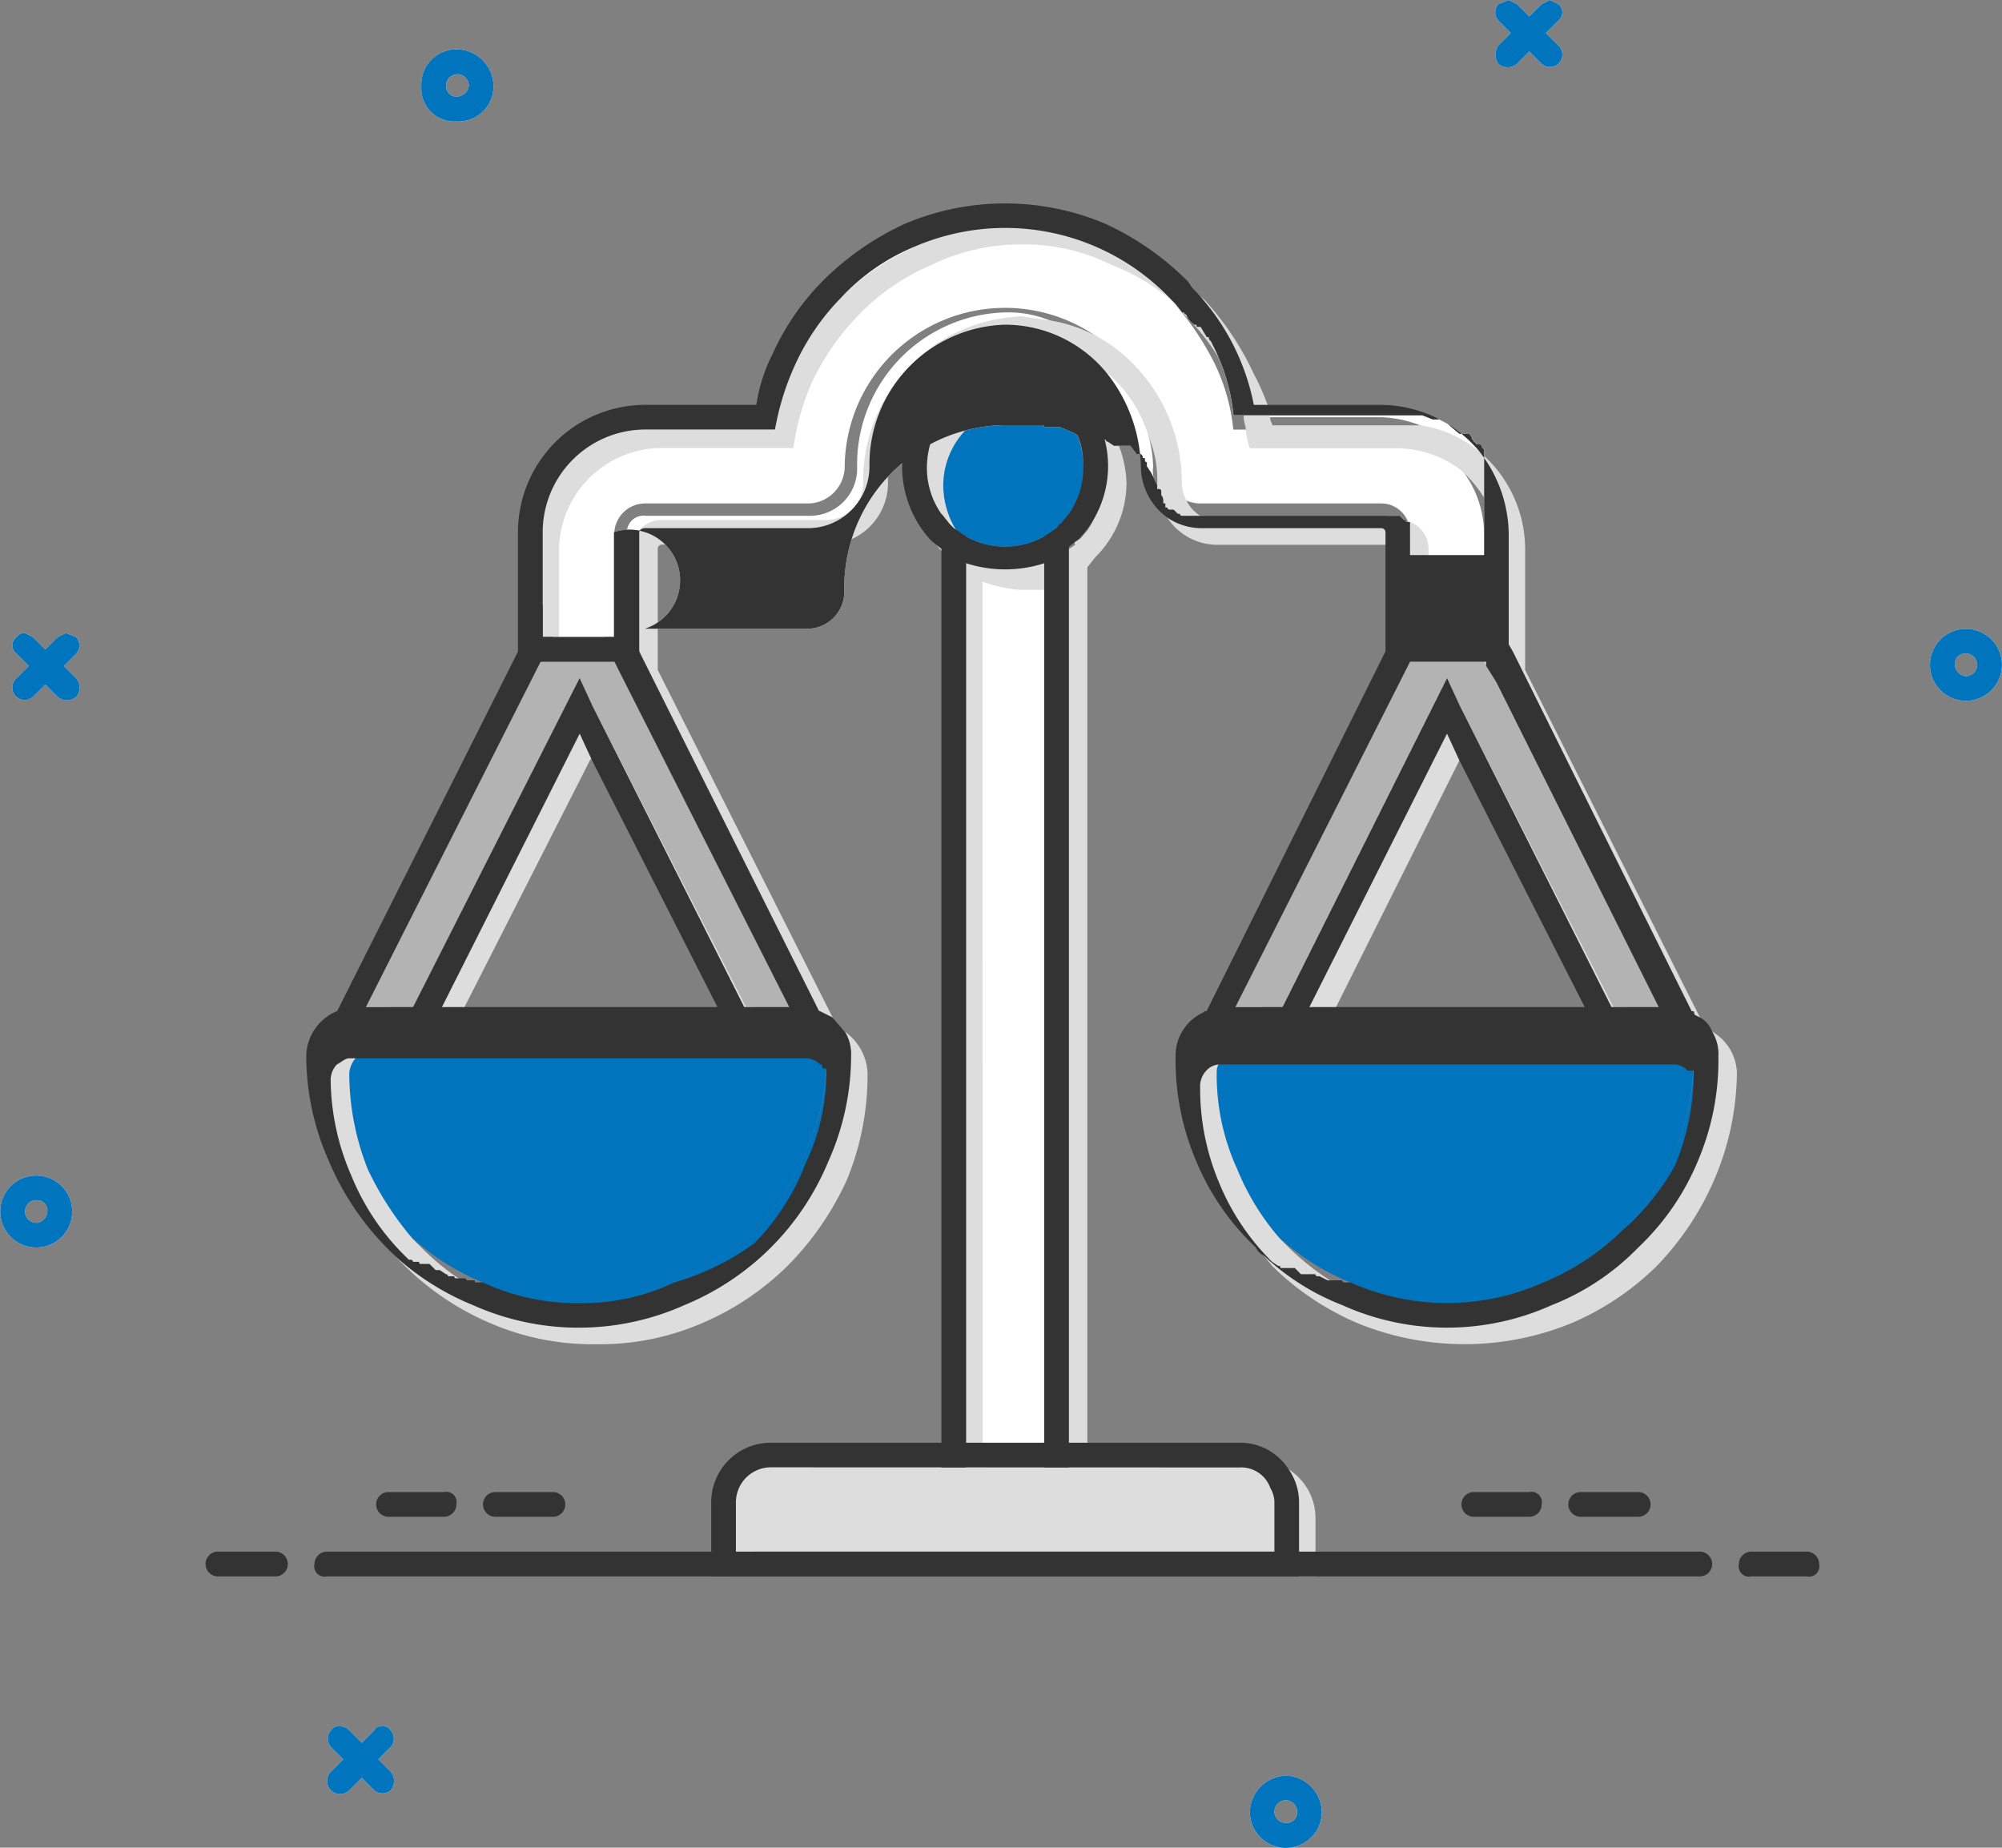 <svg xmlns="http://www.w3.org/2000/svg" width="97.157" height="89.679" viewBox="0 0 97.157 89.679">
  <rect x="0" y="0" width="97.157" height="89.679" fill="#808080" stroke="none"/>
  <g id="Asset_60" data-name="Asset 60" transform="translate(-1.67 1.915)">
    <g id="Layer_2" data-name="Layer 2" transform="translate(1.67 -1.915)">
      <g id="Layer_1" data-name="Layer 1" transform="translate(0)">
        <path id="Path_21895" data-name="Path 21895" d="M20.8,90.2l-.6.6a.635.635,0,1,0,.9.9l.6-.6.6.6a.6.6,0,0,0,.8,0,.7.7,0,0,0,0-.9l-.6-.6.6-.6a.6.6,0,0,0,0-.8.4.4,0,0,0-.4-.2c-.2,0-.3,0-.4.2l-.6.6-.6-.6a.6.6,0,0,0-.5-.2.4.4,0,0,0-.4.2.6.6,0,0,0,0,.8Z" transform="translate(-4.14 -4.809)" fill="#fff"/>
        <path id="Path_21896" data-name="Path 21896" d="M5.5,37l-.6.6a.6.6,0,0,0,.8.9l.6-.6.6.6a.7.7,0,0,0,.9,0,.7.7,0,0,0,0-.9l-.6-.6.6-.6a.6.6,0,0,0,0-.8l-.5-.2-.4.2-.6.6-.6-.6-.4-.2a.5.5,0,0,0-.4.2.5.5,0,0,0,0,.8Z" transform="translate(-4.101 -4.677)" fill="#fff"/>
        <path id="Path_21897" data-name="Path 21897" d="M77.6,6.2l-.6.6a.8.8,0,0,0,0,.9.7.7,0,0,0,.9,0l.6-.6.6.6a.6.6,0,1,0,.8-.9l-.6-.6.6-.6a.5.5,0,0,0,0-.8l-.4-.2-.4.2-.6.6-.6-.6-.4-.2-.5.2a.6.6,0,0,0,0,.8Z" transform="translate(-4.281 -4.6)" fill="#fff"/>
        <path id="Path_21898" data-name="Path 21898" d="M66.7,91a1.8,1.8,0,0,1,1.7,1.8,1.746,1.746,0,0,1-3.491,0A1.8,1.8,0,0,1,66.7,91Zm0,2.294a.5.5,0,0,0,.5-.5.551.551,0,1,0-.5.5Z" transform="translate(-4.252 -4.815)" fill="#fff"/>
        <path id="Path_21899" data-name="Path 21899" d="M99.7,35.2a1.746,1.746,0,1,1,0,3.491,1.746,1.746,0,0,1,0-3.491Zm0,2.294a.551.551,0,1,0,0-1.1.5.5,0,0,0-.5.5.6.6,0,0,0,.5.6Z" transform="translate(-4.334 -4.676)" fill="#fff"/>
        <path id="Path_21900" data-name="Path 21900" d="M26.3,7a1.8,1.8,0,0,1,1.8,1.8,1.7,1.7,0,0,1-1.8,1.7,1.6,1.6,0,0,1-1.7-1.7A1.7,1.7,0,0,1,26.3,7Zm0,2.294a.6.6,0,0,0,.6-.5.551.551,0,1,0-1.1,0A.5.5,0,0,0,26.3,9.294Z" transform="translate(-4.151 -4.606)" fill="#fff"/>
        <path id="Path_21901" data-name="Path 21901" d="M5.9,61.8a1.746,1.746,0,0,1,0,3.491,1.746,1.746,0,1,1,0-3.491Zm0,2.294a.6.6,0,0,0,.5-.6.5.5,0,0,0-.5-.5.551.551,0,1,0,0,1.1Z" transform="translate(-4.1 -4.743)" fill="#fff"/>
        <path id="Path_21904" data-name="Path 21904" d="M20.8,90.2l-.6.6a.635.635,0,1,0,.9.9l.6-.6.6.6a.6.6,0,0,0,.8,0,.7.7,0,0,0,0-.9l-.6-.6.6-.6a.6.6,0,0,0,0-.8.4.4,0,0,0-.4-.2c-.2,0-.3,0-.4.2l-.6.6-.6-.6a.6.6,0,0,0-.5-.2.4.4,0,0,0-.4.2.6.6,0,0,0,0,.8Z" transform="translate(-4.14 -4.809)" fill="#0174be"/>
        <path id="Path_21905" data-name="Path 21905" d="M5.5,37l-.6.6a.6.6,0,0,0,.8.9l.6-.6.6.6a.7.7,0,0,0,.9,0,.7.7,0,0,0,0-.9l-.6-.6.6-.6a.6.6,0,0,0,0-.8l-.5-.2-.4.2-.6.6-.6-.6-.4-.2a.5.5,0,0,0-.4.2.5.5,0,0,0,0,.8Z" transform="translate(-4.101 -4.677)" fill="#0174be"/>
        <path id="Path_21906" data-name="Path 21906" d="M77.6,6.2l-.6.6a.8.8,0,0,0,0,.9.7.7,0,0,0,.9,0l.6-.6.6.6a.6.6,0,1,0,.8-.9l-.6-.6.6-.6a.5.5,0,0,0,0-.8l-.4-.2-.4.2-.6.6-.6-.6-.4-.2-.5.2a.6.6,0,0,0,0,.8Z" transform="translate(-4.281 -4.6)" fill="#0174be"/>
        <path id="Path_21907" data-name="Path 21907" d="M66.7,91a1.8,1.8,0,0,1,1.7,1.8,1.746,1.746,0,0,1-3.491,0A1.8,1.8,0,0,1,66.7,91Zm0,2.294a.5.5,0,0,0,.5-.5.551.551,0,1,0-.5.5Z" transform="translate(-4.252 -4.815)" fill="#0174be"/>
        <path id="Path_21908" data-name="Path 21908" d="M99.7,35.2a1.746,1.746,0,1,1,0,3.491,1.746,1.746,0,0,1,0-3.491Zm0,2.294a.551.551,0,1,0,0-1.1.5.5,0,0,0-.5.5.6.6,0,0,0,.5.6Z" transform="translate(-4.334 -4.676)" fill="#0174be"/>
        <path id="Path_21909" data-name="Path 21909" d="M26.3,7a1.8,1.8,0,0,1,1.8,1.8,1.7,1.7,0,0,1-1.8,1.7,1.6,1.6,0,0,1-1.7-1.7A1.7,1.7,0,0,1,26.3,7Zm0,2.294a.6.6,0,0,0,.6-.5.551.551,0,1,0-1.1,0A.5.5,0,0,0,26.3,9.294Z" transform="translate(-4.151 -4.606)" fill="#0174be"/>
        <path id="Path_21910" data-name="Path 21910" d="M5.9,61.8a1.746,1.746,0,0,1,0,3.491,1.746,1.746,0,1,1,0-3.491Zm0,2.294a.6.6,0,0,0,.5-.6.5.5,0,0,0-.5-.5.551.551,0,1,0,0,1.1Z" transform="translate(-4.1 -4.743)" fill="#0174be"/>
        <path id="Path_21911" data-name="Path 21911" d="M55.488,30.3V75.886H50.5V30.3l.6.4a3.89,3.89,0,0,0,3.791,0Z" transform="translate(-4.216 -4.664)" fill="#fff"/>
        <path id="Path_21912" data-name="Path 21912" d="M65.335,75.6l-1-.2H41.594A2.294,2.294,0,0,0,39.3,77.694v2.993H66.632V77.595a2.294,2.294,0,0,0-1.3-2ZM39.9,80.088V77.694a1.7,1.7,0,0,1,1.7-1.7H64.337a1.5,1.5,0,0,1,1.5,1,1.4,1.4,0,0,1,.2.7v2.394Z" transform="translate(-4.188 -4.776)" fill="#ddd"/>
        <path id="Path_21913" data-name="Path 21913" d="M66.035,77.7V80.09H39.9V77.7A1.7,1.7,0,0,1,41.6,76H64.339A1.7,1.7,0,0,1,66.035,77.7Z" transform="translate(-4.189 -4.778)" fill="#ddd"/>
        <path id="Path_21914" data-name="Path 21914" d="M57.378,26.591a4.988,4.988,0,0,0-1.3-2.494,3.591,3.591,0,0,0-1.5-1,4.489,4.489,0,0,0-1.6-.3A3.99,3.99,0,0,0,49.9,24.1a4.389,4.389,0,0,0-1.3,3.192,4.09,4.09,0,0,0,.3,1.6,3.89,3.89,0,0,0,1,1.6h0l.6.5.6.4,1.3.4h.6a4.09,4.09,0,0,0,1.9-.4l.6-.4.6-.5h0a4.389,4.389,0,0,0,1.3-3.192Zm-1.3,2.993-.4.5c-.1,0-.1.1-.2.2l-.6.4a3.89,3.89,0,0,1-3.791,0l-.3-.2-.3-.2-.2-.2-.4-.5a3.89,3.89,0,0,1-.7-2.294A4.289,4.289,0,0,1,50.3,24.5a3.89,3.89,0,0,1,5.387,0l.3.4a3.491,3.491,0,0,1,.8,2.394,3.89,3.89,0,0,1-.7,2.294Z" transform="translate(-4.211 -4.645)" fill="#0174be"/>
        <path id="Path_21915" data-name="Path 21915" d="M56.781,27.29a3.89,3.89,0,0,1-.7,2.294l-.4.5c-.1,0-.1.1-.2.2l-.6.4a3.89,3.89,0,0,1-3.791,0l-.6-.4-.2-.2-.4-.5a3.89,3.89,0,0,1-.7-2.294A4.289,4.289,0,0,1,50.3,24.5a3.89,3.89,0,0,1,5.387,0,4.289,4.289,0,0,1,1.1,2.793Z" transform="translate(-4.212 -4.647)" fill="#0174be"/>
        <path id="Path_21916" data-name="Path 21916" d="M43.742,54.651l-.4.2H40.151l-.3-.6-.3-.6L32.271,38.991,24.89,53.554l-.6,1.2H21.1l-.4-.2.2-.4.4-.7L29.678,36.7l.3-.6.5-.9v.3h3.491v-.3l.5.9.3.6,8.379,16.758.4.7Z" transform="translate(-4.141 -4.676)" fill="#b3b3b3"/>
        <path id="Path_21917" data-name="Path 21917" d="M39.351,54.5v-.3H25.386l-.3.6H39.55Zm5.187.5a1.7,1.7,0,0,0-1-.7H20.9a1.3,1.3,0,0,0-.9.7,1.8,1.8,0,0,0-.4,1,11.272,11.272,0,0,0,.6,3.591l.4,1.3a15.561,15.561,0,0,0,2.693,3.99,13.366,13.366,0,0,0,3.99,2.693l2.294.7a12.369,12.369,0,0,0,2.693.3,13.766,13.766,0,0,0,4.888-1,13.366,13.366,0,0,0,3.99-2.693,15.561,15.561,0,0,0,2.693-3.99,12.868,12.868,0,0,0,1-4.788h0A1.7,1.7,0,0,0,44.538,55Zm-1.3,5.586a11.372,11.372,0,0,1-2.494,3.89,12.369,12.369,0,0,1-3.89,2.494,10.274,10.274,0,0,1-4.589,1,10.673,10.673,0,0,1-4.688-1h-.3c-.1,0-.1,0-.1-.1h-.9a.1.1,0,0,1-.1-.1h-.3a.1.1,0,0,0-.1-.1l-.3-.2h-.2l-.3-.3h-.4c-.1,0-.1,0-.1-.1h-.3a.1.1,0,0,0-.1-.1h-.1l-.2-.2a11.571,11.571,0,0,1-2.594-3.89,11.87,11.87,0,0,1-1-4.589,1.1,1.1,0,0,1,.3-.8c.2-.1.4-.3.6-.3H43.341a1.1,1.1,0,0,1,.6.3h0c.1,0,.1,0,.1.1h0a.1.1,0,0,0,.1.1h.1a10.274,10.274,0,0,1-1,3.89Z" transform="translate(-4.139 -4.724)" fill="#0174be"/>
        <path id="Path_21918" data-name="Path 21918" d="M44.24,56a10.274,10.274,0,0,1-1,4.589,11.371,11.371,0,0,1-2.494,3.89,12.369,12.369,0,0,1-3.89,2.494,10.274,10.274,0,0,1-4.589,1,10.673,10.673,0,0,1-4.688-1,11.87,11.87,0,0,1-3.791-2.494,11.571,11.571,0,0,1-2.594-3.89A11.87,11.87,0,0,1,20.2,56a1.1,1.1,0,0,1,.3-.8c.2-.1.4-.3.6-.3H43.342a1,1,0,0,1,.9,1.1Z" transform="translate(-4.14 -4.725)" fill="#0174be"/>
        <path id="Path_21919" data-name="Path 21919" d="M85.943,54.652l-.4.2H82.451l-.6-1.2L74.471,38.991,67.09,53.554l-.3.6-.3.6H63.4l-.4-.2.2-.4.3-.7L71.978,36.8l.3-.6.4-.9v.3h3.591v-.3l.4.9.3.6,8.479,16.758.3.7Z" transform="translate(-4.247 -4.677)" fill="#b3b3b3"/>
        <path id="Path_21920" data-name="Path 21920" d="M76.683,29.564a5.486,5.486,0,0,0-3.591-4.289,5.786,5.786,0,0,0-1.9-.4H64.613a.4.4,0,0,1-.1-.3,12.468,12.468,0,0,0-.9-2.494,9.775,9.775,0,0,0-2.294-3.392A11.172,11.172,0,0,0,57.531,16.1l-1.2-.5a12.668,12.668,0,0,0-3.392-.5,10.973,10.973,0,0,0-4.688,1,11.771,11.771,0,0,0-3.691,2.594,9.776,9.776,0,0,0-2.294,3.392,10.474,10.474,0,0,0-1,2.793H35.486A5.586,5.586,0,0,0,29.9,30.462v5.686h4.688V30.462a.8.8,0,0,1,.9-.8h7.98A2.294,2.294,0,0,0,45.76,27.27a7.382,7.382,0,0,1,7.182-7.481,5.387,5.387,0,0,1,2.195.4,7.382,7.382,0,0,1,4.788,5.686,5.885,5.885,0,0,1,.2,1.4,1.6,1.6,0,0,0,.2,1,2.594,2.594,0,0,0,2.095,1.4H71.2a.7.7,0,0,1,.6.2,1.1,1.1,0,0,1,.2.6v5.686h4.788V30.462C76.783,30.162,76.683,29.863,76.683,29.564Zm-.5,5.985H72.593V30.262h0v-.3h-.1c-.1,0-.1,0-.1-.1h-.1l-.2-.2H61.521a.1.1,0,0,1-.1-.1h-.1l-.2-.2h-.2a.1.1,0,0,1-.1-.1h-.1v-.2h-.1c0-.2,0-.3-.1-.4h0v-.2h0a.1.1,0,0,0-.1-.1h-.1v-.2h0l-.3-.6h0l-.2-.3v-.2c-.1,0-.1-.1-.1-.2h-.1c0-.1,0-.1-.1-.2h-.2l-.3-.4h-.8l-.3-.2h0a.1.1,0,0,1-.1-.1h-.1c0-.1,0-.1-.1-.1h-1l-.3-.2h0l-.7-.3h-.7c-.1,0-.1,0-.1-.1h-1.9a7.88,7.88,0,0,0-7.781,8.08,1.8,1.8,0,0,1-1.7,1.8h-7.98a2.461,2.461,0,0,0-1.5-4.688v5.087H30.5V30.462a4.988,4.988,0,0,1,4.988-4.988H41.77a13.067,13.067,0,0,1,1-3.192,11.372,11.372,0,0,1,2.195-3.192A10.075,10.075,0,0,1,48.553,16.6,11.072,11.072,0,0,1,60.922,19.09l.3.3h0l.3.4h.1a.1.1,0,0,0,.1.1,1,1,0,0,0,.4.5h.1c0,.1,0,.1.1.1h.1l.3.5h.1c0,.1,0,.1.1.2h0l.2.4a9.576,9.576,0,0,1,.9,3.192h9.177l.5.2h.4l.3.2h0l.6.5h.5c0,.1.1.1.1.2h0c0,.1.1.1.1.2h0a.1.1,0,0,1,.1.1h.2c.1.1.1.1.1.2h0a.1.1,0,0,1,.1.1h0Z" transform="translate(-4.164 -4.626)" fill="#fff"/>
        <path id="Path_21921" data-name="Path 21921" d="M76.186,30.463V35.55H72.595V30.463a1.4,1.4,0,0,0-1.4-1.4H62.42a1.7,1.7,0,0,1-1.7-1.8,7.781,7.781,0,0,0-15.561,0,1.8,1.8,0,0,1-1.7,1.8h-7.98a1.5,1.5,0,0,0-1.5,1.4V35.55H30.5V30.463a4.988,4.988,0,0,1,4.988-4.988h6.284a13.067,13.067,0,0,1,1-3.192,11.372,11.372,0,0,1,2.195-3.192A10.075,10.075,0,0,1,48.555,16.6a11.072,11.072,0,0,1,12.369,2.494,13.965,13.965,0,0,1,2.195,3.192,9.576,9.576,0,0,1,.9,3.192H71.2A5.087,5.087,0,0,1,76.186,30.463Z" transform="translate(-4.166 -4.628)" fill="#fff"/>
        <path id="Path_21922" data-name="Path 21922" d="M86.738,55a1.4,1.4,0,0,0-1-.7H63.2a1.4,1.4,0,0,0-1,.7,1.7,1.7,0,0,0-.3,1,14.862,14.862,0,0,0,.5,3.591c.2.4.3.9.5,1.3a11.771,11.771,0,0,0,2.693,3.99,12.269,12.269,0,0,0,3.99,2.693l2.195.7a12.37,12.37,0,0,0,2.693.3,13.366,13.366,0,0,0,4.888-1,12.269,12.269,0,0,0,3.99-2.693,11.77,11.77,0,0,0,2.693-3.99,11.172,11.172,0,0,0,1-4.788h0A1.7,1.7,0,0,0,86.738,55Zm-1.2,5.586a11.571,11.571,0,0,1-2.594,3.89,11.87,11.87,0,0,1-3.791,2.494,11.471,11.471,0,0,1-9.377,0h-.3a.1.1,0,0,1-.1-.1h-.7l-.4-.2h-.1a.1.1,0,0,1-.1-.1h-.4a.1.1,0,0,0-.1-.1h-.2l-.3-.3h-.7c0-.1,0-.1-.1-.1h0l-.3-.2a11.571,11.571,0,0,1-2.594-3.89,11.771,11.771,0,0,1-.9-4.589,1.1,1.1,0,0,1,.3-.8.9.9,0,0,1,.6-.3H85.541a.9.9,0,0,1,.6.3h.3a11.77,11.77,0,0,1-.9,3.99Z" transform="translate(-4.244 -4.724)" fill="#0174be"/>
        <path id="Path_21923" data-name="Path 21923" d="M86.44,56a11.771,11.771,0,0,1-.9,4.589,11.571,11.571,0,0,1-2.594,3.89,11.87,11.87,0,0,1-3.791,2.494,11.471,11.471,0,0,1-9.377,0,11.87,11.87,0,0,1-3.791-2.494,11.572,11.572,0,0,1-2.594-3.89A11.77,11.77,0,0,1,62.5,56a1.1,1.1,0,0,1,.3-.8.9.9,0,0,1,.6-.3H85.542a.9.9,0,0,1,.6.3A1.1,1.1,0,0,1,86.44,56Z" transform="translate(-4.246 -4.725)" fill="#0174be"/>
        <path id="Path_21924" data-name="Path 21924" d="M66.732,75.968a3.392,3.392,0,0,0-1.4-.5H56.957V32.177l.4-.5a5.087,5.087,0,0,0,1.5-3.591,5.486,5.486,0,0,0-1.5-3.591l-.5-.4a4.289,4.289,0,0,0-2.294-1h-.8a4.688,4.688,0,0,0-3.491,1.5,5.087,5.087,0,0,0-1.5,3.591,1.9,1.9,0,0,0,.1.8,4.289,4.289,0,0,0,1,2.394h0l.4.3c0,.1.1.2.2.3l.2.2V75.469H42.393A2.793,2.793,0,0,0,39.6,78.362v2.793H68.029V78.362a2.793,2.793,0,0,0-1.3-2.394ZM51.869,32.876a6.484,6.484,0,0,0,1.9.4h1.1l.6-.2h.3V75.469h-3.89Zm1.9-8.678a4.09,4.09,0,0,1,2.195.7l.5.5a3.391,3.391,0,0,1,.9,1.2,3.99,3.99,0,0,1,.3,1.5,4.189,4.189,0,0,1-.7,2.294c-.2.2-.3.4-.5.5s-.1.1-.1.2l-.3.2-.3.2-.3.2-.6.2-1.1.2a3.491,3.491,0,0,1-1.4-.3l-.5-.3-.6-.4-.2-.2h0l-.3-.4h-.1a4.19,4.19,0,0,1-.7-2.294,3.89,3.89,0,0,1,1.1-2.693,3.591,3.591,0,0,1,2.693-1.3ZM66.832,80.856H40.8V78.362a1.7,1.7,0,0,1,1.6-1.7H65.236l.6.2a2.394,2.394,0,0,1,.8.6,2.893,2.893,0,0,1,.2.9Z" transform="translate(-4.188 -4.646)" fill="#ddd"/>
        <path id="Path_21925" data-name="Path 21925" d="M32.868,38.841l-.3.7L25.486,53.5h.1l6.683-13.267.6,1.3.2-.4L39.351,53.5h.9Zm0,0-.3.7L25.486,53.5h.1l6.683-13.267.6,1.3.2-.4L39.351,53.5h.9Zm42.095,0-.3.7L67.581,53.5h1.4l5.985-11.97.2-.4L81.446,53.5h.9ZM40.648,53.5h-.4L32.868,38.841l-.3.7L25.486,53.5l-.3.6h.1l.3-.6,6.683-13.267.6,1.3.2-.4L39.351,53.5l.3.6h1.3Zm46.584,1.2-.3-.2-.3-.5L78.154,37.146V31.26a6.185,6.185,0,0,0-2.195-4.688,5.786,5.786,0,0,0-2.893-1.3H65.885c0-.1-.1-.2-.1-.3s-.1-.4-.1-.6a11.072,11.072,0,0,0-.7-1.6,14.064,14.064,0,0,0-2.394-3.591l-.6-.5A9.476,9.476,0,0,0,58.6,16.5a8.978,8.978,0,0,0-2.294-.8,10.873,10.873,0,0,0-2.594-.3,12.07,12.07,0,0,0-4.888,1.1,11.372,11.372,0,0,0-3.89,2.594,14.464,14.464,0,0,0-2.494,3.591,18.254,18.254,0,0,0-.8,2.494H36.259a6.085,6.085,0,0,0-6.185,6.085v5.885L21.9,53.5l-.3.6-.2.4-.4.2-.5.4a2.294,2.294,0,0,0-.6,1.6,12.668,12.668,0,0,0,.3,2.793,21.645,21.645,0,0,0,.7,2.394,14.663,14.663,0,0,0,2.394,3.691l.5.5a13.367,13.367,0,0,0,4.19,2.793,12.469,12.469,0,0,0,5.087,1,12.469,12.469,0,0,0,5.087-1,13.367,13.367,0,0,0,4.19-2.793,14.364,14.364,0,0,0,2.893-4.19,13.367,13.367,0,0,0,1-5.187,2.594,2.594,0,0,0-1.1-2l-.4-.2-.2-.5L36.06,37.146V31.26a.2.2,0,0,1,.2-.2h7.98a2.993,2.993,0,0,0,2.993-2.993,6.683,6.683,0,0,1,6.484-6.883A6.484,6.484,0,0,1,59.9,25.874a5.387,5.387,0,0,1,.4,2.195v.2a2.494,2.494,0,0,0,.5,1.5,2.893,2.893,0,0,0,2.494,1.3H71.97c.2,0,.3.1.3.2v5.885L63.99,53.5l-.3.6-.2.4-.4.2-.5.4a2.793,2.793,0,0,0-.6,1.6,12.668,12.668,0,0,0,.3,2.793,11.273,11.273,0,0,0,.8,2.394,14.663,14.663,0,0,0,2.394,3.691l.4.5a13.367,13.367,0,0,0,4.19,2.793,13.726,13.726,0,0,0,10.274,0,13.367,13.367,0,0,0,4.19-2.793,13.965,13.965,0,0,0,2.793-4.19,13.466,13.466,0,0,0,1.1-5.187A2.394,2.394,0,0,0,87.232,54.7ZM79.85,67.769a12.269,12.269,0,0,1-4.688.9,14.065,14.065,0,0,1-3.491-.5l-1.1-.4a12.668,12.668,0,0,1-3.89-2.594l-.4-.4h0a11.97,11.97,0,0,1-2.095-3.392,10.973,10.973,0,0,1-1-4.688.9.9,0,0,1,.3-.7c.1-.2.4-.3.6-.4H86.334l.6.4h0a.9.9,0,0,1,.3.7,12.768,12.768,0,0,1-1,4.688A12.469,12.469,0,0,1,79.85,67.769ZM75.162,41.136,81.446,53.5l.3.6v.3H68.479l.2-.3.3-.6,5.985-11.97ZM30.374,36.747h3.691l.4.8h.4l8.08,15.96.3.6v.3H41.047v-.3l-.3-.6h-.4L32.868,38.841l-.3.7L25.486,53.5l-.3.6v.3H22.793v-.3l.3-.6H21.9Zm2.693,4.389L39.351,53.5l.3.6v.3H26.384v-.3l.3-.6,6.085-11.97ZM44.139,61.385a12.469,12.469,0,0,1-6.384,6.384,12.668,12.668,0,0,1-4.688.9,13.367,13.367,0,0,1-3.491-.5l-1.2-.4a12.17,12.17,0,0,1-3.791-2.594l-.4-.4h0a15.162,15.162,0,0,1-2.195-3.392,12.668,12.668,0,0,1-.9-4.688,1.3,1.3,0,0,1,.9-1.1H44.139a.9.9,0,0,1,.6.4h.1a1.4,1.4,0,0,1,.2.7,12.668,12.668,0,0,1-.9,4.688ZM71.97,29.864H63.292l-.9-.2a1.8,1.8,0,0,1-.7-.8,1.9,1.9,0,0,1-.2-.8A8.18,8.18,0,0,0,58.7,21.884a7.082,7.082,0,0,0-3.591-1.7l-1.4-.2a7.98,7.98,0,0,0-7.681,8.08,1.8,1.8,0,0,1-1.8,1.8h-7.98a1.4,1.4,0,0,0-1.4,1.4v5.087H31.272V31.26a4.988,4.988,0,0,1,4.988-4.888h6.384a11.671,11.671,0,0,1,.9-3.192,12.07,12.07,0,0,1,2.195-3.192,10.673,10.673,0,0,1,3.591-2.494,9.775,9.775,0,0,1,4.389-1,9.476,9.476,0,0,1,4.389,1,9.975,9.975,0,0,1,3.092,1.9h0l.5.6a10.174,10.174,0,0,1,2.195,3.192,8.378,8.378,0,0,1,.6,1.4v.3c0,.2.1.4.1.6a3.7,3.7,0,0,0,.2.9H71.87a5.187,5.187,0,0,1,3.092,1h0a5.686,5.686,0,0,1,1.6,2.195,5.087,5.087,0,0,1,.3,1.7v5.087H73.466V31.26a1.4,1.4,0,0,0-.9-1.3h-.6Zm.6,6.883h3.591l.5.8h.4l7.98,15.96.3.6.2.3H83.242v-.3l-.3-.6h-.5L74.962,38.841l-.3.7L67.581,53.5l-.3.6v.3H64.888l.2-.3.3-.6h-1.3Zm-39.7,2.095-.3.7L25.486,53.5h.1l6.683-13.267.6,1.3.2-.4L39.351,53.5h.9Zm0,0-.3.7L25.486,53.5h.1l6.683-13.267.6,1.3.2-.4L39.351,53.5h.9Z" transform="translate(-4.139 -4.627)" fill="#ddd"/>
        <path id="Path_21926" data-name="Path 21926" d="M50.8,30.5l-.3-.2-.2-.2-.4-.5V75.884h1.2V30.7Zm4.888-.4c-.1,0-.1.1-.2.2l-.6.4V75.884h1.2V29.6Z" transform="translate(-4.214 -4.662)" fill="#333"/>
        <path id="Path_21927" data-name="Path 21927" d="M66.73,76.1a2.793,2.793,0,0,0-2.394-1.3H41.593A2.893,2.893,0,0,0,38.7,77.693v3.591H67.229V77.693A2.793,2.793,0,0,0,66.73,76.1ZM64.336,76a1.5,1.5,0,0,1,1.5,1,1.4,1.4,0,0,1,.2.7v2.394H39.9V77.693a1.7,1.7,0,0,1,1.7-1.7Z" transform="translate(-4.186 -4.775)" fill="#333"/>
        <path id="Path_21928" data-name="Path 21928" d="M56.878,24.1l-.3-.4a5.087,5.087,0,0,0-7.182,0,5.287,5.287,0,0,0,0,7.182l.5.4h0l.6.3.6.4a6.184,6.184,0,0,0,3.791,0l.6-.4.6-.4.5-.4a5.122,5.122,0,0,0,.3-6.683Zm-5.786,6.584-.3-.2-.3-.2-.2-.2-.4-.5a3.89,3.89,0,0,1-.7-2.294,4.289,4.289,0,0,1,1.1-2.793,3.89,3.89,0,0,1,5.387,0l.3.4a3.491,3.491,0,0,1,.8,2.394,3.89,3.89,0,0,1-.7,2.294l-.4.5c-.1,0-.1.1-.2.2l-.6.4a3.89,3.89,0,0,1-3.791,0Z" transform="translate(-4.209 -4.644)" fill="#333"/>
        <path id="Path_21929" data-name="Path 21929" d="M40.249,53.551,32.868,38.888l-.6-1.3-8.08,15.96-.3.6v.3l-.2.3h1.3l.3-.6.3-.6,6.683-13.267.6,1.3,6.085,11.97.3.6v.3l.2.3h1.3Zm3.691.3h0L35.162,36.294l-.3-.7-.3-.5-.4-.7a.8.8,0,0,0-.2-.4v1.6h-.5l.3.6v.2l.2.4.4.8,8.08,15.96.3.6v.2h-.2l-.7.3h1.3a1.1,1.1,0,0,1,.6.3l.6-.2h0Zm-4.688.3v.3l.2.3h1.3l-.3-.6Zm1-.6L32.868,38.888l-.6-1.3-8.08,15.96-.3.6v.3l-.2.3h1.3l.3-.6.3-.6,6.683-13.267.6,1.3,6.085,11.97.3.6v.3l.2.3h1.3ZM32.868,38.888l-.6-1.3-8.08,15.96-.3.6v.3l-.2.3h1.3l.3-.6.3-.6,6.683-13.267.6,1.3,6.085,11.97h1.3Zm0,0-.6-1.3-8.08,15.96-.3.6v.3l-.2.3h1.3l.3-.6.3-.6,6.683-13.267.6,1.3,6.085,11.97h1.3Zm7.382,14.663L32.868,38.888l-.6-1.3-8.08,15.96-.3.6v.3l-.2.3h1.3l.3-.6.3-.6,6.683-13.267.6,1.3,6.085,11.97.3.6h1.3Zm-18.653.6.3-.6,8.479-16.758.6-1.2h-.5V34a.8.8,0,0,0-.2.4l-.2.3-.2.4-.6,1.2L20.5,53.751h0l-.6,1.2H20l.5.2h0c.2-.1.4-.3.6-.3h1.3l-.8-.4ZM32.868,38.888l-.6-1.3-8.08,15.96-.3.6v.3l-.2.3h1.3l.3-.6.3-.6,6.683-13.267.6,1.3,6.085,11.97h1.3Zm0,0-.6-1.3-8.08,15.96-.3.6v.3l-.2.3h1.3l.3-.6.3-.6,6.683-13.267.6,1.3,6.085,11.97h1.3Zm7.382,14.663L32.868,38.888l-.6-1.3-8.08,15.96-.3.6v.3l-.2.3h1.3l.3-.6.3-.6,6.683-13.267.6,1.3,6.085,11.97.3.6v.3l.2.3h1.3Zm0,0L32.868,38.888l-.6-1.3-8.08,15.96-.3.6v.3l-.2.3h1.3l.3-.6.3-.6,6.683-13.267.6,1.3,6.085,11.97.3.6v.3l.2.3h1.3Z" transform="translate(-4.139 -4.673)" fill="#333"/>
        <path id="Path_21930" data-name="Path 21930" d="M41.045,54.5v-.3l-.3-.6H25.584l-.3.6-.3.6H42.042l.7-.3Zm0,0v-.3l-.3-.6H25.584l-.3.6-.3.6H42.042l.7-.3Zm-1.7,0v-.3l-.3-.6H25.584l-.3.6-.3.6H39.549Zm5.786.3-.6-.7-.6-.3-.8-.2H21.294l-.8.2A2.394,2.394,0,0,0,19,55.994a12.569,12.569,0,0,0,1.1,5.087,13.366,13.366,0,0,0,2.793,4.19l.4.4a12.768,12.768,0,0,0,3.791,2.394,12.569,12.569,0,0,0,10.274,0,12.868,12.868,0,0,0,6.983-6.983,12.569,12.569,0,0,0,1.1-5.087,2.1,2.1,0,0,0-.3-1.2ZM27.579,66.967h-.3c-.1,0-.1,0-.1-.1h-.4a.1.1,0,0,0-.1-.1h-.4a.1.1,0,0,1-.1-.1h-.3a.1.1,0,0,0-.1-.1l-.3-.2h-.2l-.3-.3h-.4c-.1,0-.1,0-.1-.1h-.3a.1.1,0,0,0-.1-.1h-.1l-.2-.2a11.571,11.571,0,0,1-2.594-3.89,11.87,11.87,0,0,1-1-4.589,1.1,1.1,0,0,1,.3-.8c.2-.1.4-.3.6-.3H43.339a1.1,1.1,0,0,1,.6.3h0c.1,0,.1,0,.1.1h0a.1.1,0,0,0,.1.1h.1a10.274,10.274,0,0,1-1,4.589,11.371,11.371,0,0,1-2.494,3.89,12.369,12.369,0,0,1-3.89,1.9,10.274,10.274,0,0,1-4.589,1,10.673,10.673,0,0,1-4.688-1ZM41.045,54.5v-.3l-.3-.6H25.584l-.3.6-.3.6H42.042l.7-.3Zm0,0v-.3l-.3-.6H25.584l-.3.6-.3.6H42.042l.7-.3Z" transform="translate(-4.137 -4.722)" fill="#333"/>
        <path id="Path_21931" data-name="Path 21931" d="M73.272,35.6l-.3.6-.3.6L64.2,53.551l-.3.6v.2l.8.4H63.4a.9.9,0,0,0-.6.3h-.1l-.5-.2h0l.5-1.1h.1l8.678-17.456.6-1.2.3-.4v-.3a.8.8,0,0,0,.2-.4v1.6Z" transform="translate(-4.245 -4.673)" fill="#333"/>
        <path id="Path_21932" data-name="Path 21932" d="M86.773,54.948h0l-.6.2a.9.9,0,0,0-.6-.3h-1.2l.7-.3h.1v-.2l-.3-.6L76.9,37.791l-.5-.8v-.4l-.5-.8h.6V34a.8.8,0,0,0,.2.4l.4.7.2.5.4.7,8.678,17.456h.1Z" transform="translate(-4.279 -4.673)" fill="#333"/>
        <path id="Path_21933" data-name="Path 21933" d="M83.057,54.757h-1.3l-.2-.3-.1-.3-.3-.6L75.077,41.59l-.6-1.3L67.8,53.56l-.6,1.2H65.9l.1-.3.5-.9,7.98-15.96.6,1.3L82.459,53.56Z" transform="translate(-4.254 -4.682)" fill="#333"/>
        <path id="Path_21934" data-name="Path 21934" d="M33.889,36.345v-.2l-.3-.6H31l-.6,1.2h3.691Zm0,0v-.2l-.3-.6H31l-.6,1.2h3.691ZM75.983,26.57A6.284,6.284,0,0,0,71.2,24.276H65.011a11.172,11.172,0,0,0-2.993-5.686l-.2-.3a13.765,13.765,0,0,0-3.99-2.793,12.469,12.469,0,0,0-9.776,0,13.766,13.766,0,0,0-3.99,2.793,12.07,12.07,0,0,0-2.394,3.491,8.08,8.08,0,0,0-.8,2.494H35.485A6.185,6.185,0,0,0,29.3,30.46v6.284h5.885V30.46c0-.1.1-.2.3-.2h7.98a2.993,2.993,0,0,0,2.893-2.993,6.783,6.783,0,0,1,6.584-6.883,6.384,6.384,0,0,1,4.888,2.294,7.581,7.581,0,0,1,1.7,4.589,3.092,3.092,0,0,0,1.3,2.494,2.992,2.992,0,0,0,1.6.5H71.2a.2.2,0,0,1,.2.2v6.284H77.38V30.46a6.583,6.583,0,0,0-1.4-3.89Zm-3.392,3.89v-.2h0v-.3h-.1c-.1,0-.1,0-.1-.1h-.1l-.2-.2H61.519a.1.1,0,0,1-.1-.1h-.1l-.2-.2h-.2a.1.1,0,0,1-.1-.1h-.1v-.2h-.1c0-.2,0-.3-.1-.4h0v-.2h0a.1.1,0,0,0-.1-.1h-.1v-.2h0l-.3-.6h0l-.2-.3v-.2c-.1,0-.1-.1-.1-.2h-.1c0-.1,0-.1-.1-.2h-.2l-.3-.4h-.8l-.3-.2h0a.1.1,0,0,1-.1-.1h-.1c0-.1,0-.1-.1-.1h-1l-.3-.2h0l-.7-.3h-.7c-.1,0-.1,0-.1-.1h-1.9a7.88,7.88,0,0,0-7.781,8.08,1.8,1.8,0,0,1-1.7,1.8h-7.98a2.461,2.461,0,1,0-1.5-4.688v5.087H30.5V30.46a4.988,4.988,0,0,1,4.988-4.988h6.284a13.067,13.067,0,0,1,1-3.192,11.372,11.372,0,0,1,2.195-3.192,10.075,10.075,0,0,1,3.591-2.494,11.072,11.072,0,0,1,12.369,2.494l.3.3h0l.3.4h.1a.1.1,0,0,0,.1.1,1,1,0,0,0,.4.5h.1c0,.1,0,.1.1.1h.1l.3.5h.1c0,.1,0,.1.1.2h0l.2.4a9.576,9.576,0,0,1,.9,3.192H73.19l.5.2h.4l.3.2h0l.6.5h.5c0,.1.1.1.1.2h0c0,.1.1.1.1.2h0a.1.1,0,0,1,.1.1h.2c.1.1.1.1.1.2h0a.1.1,0,0,1,.1.1h0v5.087H72.592Zm-38.7,5.885v-.2l-.3-.6H31l-.6,1.2h3.691Zm0,0v-.2l-.3-.6H31l-.6,1.2h3.691Z" transform="translate(-4.163 -4.625)" fill="#333"/>
        <path id="Path_21935" data-name="Path 21935" d="M85.041,54.2l-.3-.6H67.784l-.6,1.2H84.342l.7-.3h.1Zm0,0-.3-.6H67.784l-.6,1.2H84.342l.7-.3h.1Zm2.294.6a1.3,1.3,0,0,0-.6-.7l-.6-.3-.7-.2H63.495l-.7.2a2.294,2.294,0,0,0-1.5,2.195,12.469,12.469,0,0,0,1,5.087,12.169,12.169,0,0,0,2.893,4.19.8.8,0,0,0,.4.4,11.671,11.671,0,0,0,3.791,2.394,12.369,12.369,0,0,0,10.175,0,11.87,11.87,0,0,0,4.19-2.793,12.17,12.17,0,0,0,2.893-4.19,12.469,12.469,0,0,0,1-5.087,2.1,2.1,0,0,0-.3-1.2ZM69.779,66.967h-.3a.1.1,0,0,1-.1-.1h-.7l-.4-.2h-.1a.1.1,0,0,1-.1-.1h-.7l-.3-.3h-.7c0-.1,0-.1-.1-.1h0l-.3-.2a11.571,11.571,0,0,1-2.594-3.89,11.77,11.77,0,0,1-.9-4.589,1.1,1.1,0,0,1,.3-.8.9.9,0,0,1,.6-.3H85.539a.9.9,0,0,1,.6.3h.3a11.77,11.77,0,0,1-.9,4.589,11.571,11.571,0,0,1-2.594,3.192,11.87,11.87,0,0,1-3.791,2.494,11.471,11.471,0,0,1-9.377,0ZM85.041,54.2l-.3-.6H67.784l-.6,1.2H84.342l.7-.3h.1Zm0,0-.3-.6H67.784l-.6,1.2H84.342l.7-.3h.1Z" transform="translate(-4.243 -4.722)" fill="#333"/>
        <path id="Path_21936" data-name="Path 21936" d="M87.23,80.7a.6.6,0,0,1-.6.6H20a.5.5,0,0,1-.6-.6.6.6,0,0,1,.6-.6H86.632A.6.6,0,0,1,87.23,80.7Z" transform="translate(-4.138 -4.788)" fill="#333"/>
        <path id="Path_21937" data-name="Path 21937" d="M17.492,81.3H14.7a.6.6,0,1,1,0-1.2h2.793a.6.6,0,1,1,0,1.2Z" transform="translate(-4.125 -4.788)" fill="#333"/>
        <path id="Path_21938" data-name="Path 21938" d="M30.992,78.4H28.2a.6.6,0,0,1,0-1.2h2.793a.6.6,0,1,1,0,1.2Z" transform="translate(-4.159 -4.781)" fill="#333"/>
        <path id="Path_21939" data-name="Path 21939" d="M25.692,78.4H23a.6.6,0,0,1,0-1.2h2.693a.5.5,0,0,1,.6.6A.6.6,0,0,1,25.692,78.4Z" transform="translate(-4.146 -4.781)" fill="#333"/>
        <path id="Path_21940" data-name="Path 21940" d="M78.492,78.4H75.8a.6.6,0,0,1,0-1.2h2.693a.5.5,0,0,1,.6.6A.6.6,0,0,1,78.492,78.4Z" transform="translate(-4.277 -4.781)" fill="#333"/>
        <path id="Path_21941" data-name="Path 21941" d="M83.792,78.4H81a.6.6,0,0,1,0-1.2h2.793a.6.6,0,0,1,0,1.2Z" transform="translate(-4.29 -4.781)" fill="#333"/>
        <path id="Path_21942" data-name="Path 21942" d="M91.992,81.3H89.3a.5.5,0,0,1-.6-.6.6.6,0,0,1,.6-.6h2.693a.6.6,0,0,1,.6.6.5.5,0,0,1-.6.6Z" transform="translate(-4.311 -4.788)" fill="#333"/>
      </g>
    </g>
  </g>
</svg>
